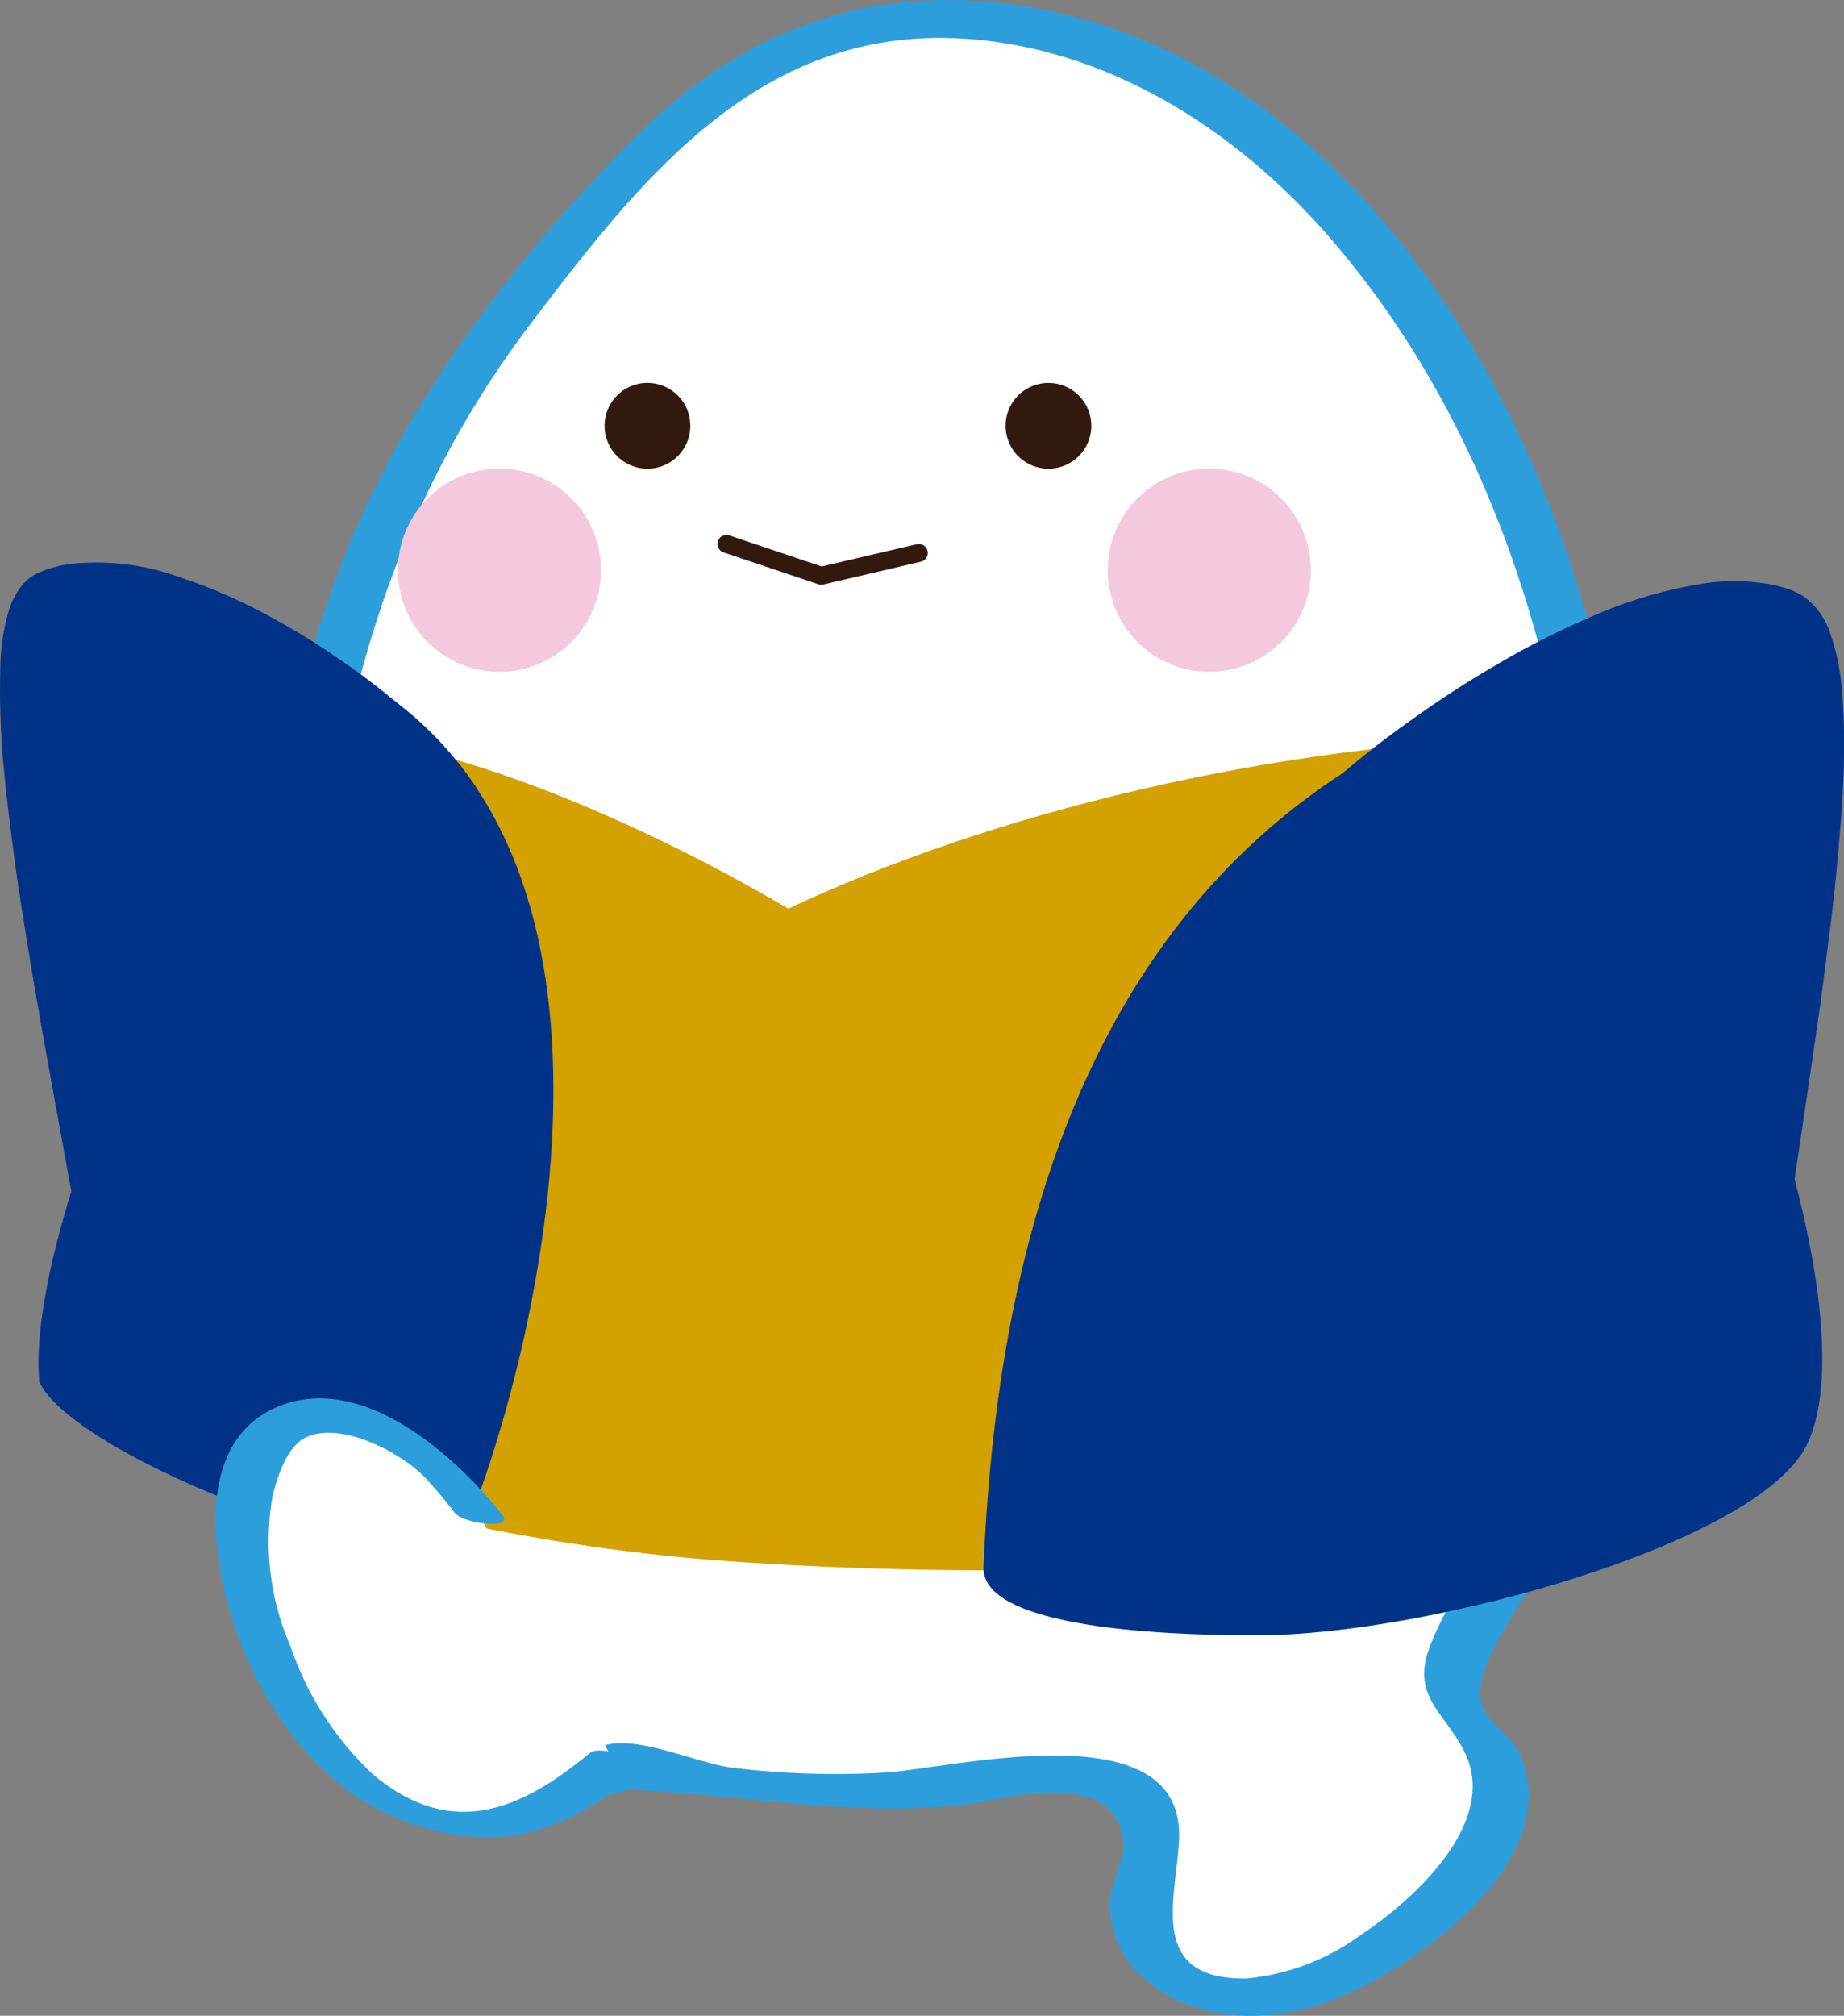 <svg id="Group_2995" data-name="Group 2995" xmlns="http://www.w3.org/2000/svg" width="92.253" height="100.801" viewBox="0 0 92.253 100.801">
  <rect x="0" y="0" width="92.253" height="100.801" fill="#808080" stroke="none"/>
  <path id="Path_5917" data-name="Path 5917" d="M2163.881,286.909c.623-8.505,1.689-18.276,7.233-27.522,3.855-6.438,13.165-17.309,17.255-18.844a23.078,23.078,0,0,1,8.134-1.5c18.033,0,33.474,20.524,33.428,51Z" transform="translate(-2149.42 -238.096)" fill="#fff"/>
  <path id="Path_5918" data-name="Path 5918" d="M2164.3,307.429a66.14,66.14,0,0,0,3.088,19.811c-1.9-.56-4.461,17.047,3.052,18a19.461,19.461,0,0,0,6.6.072,7.189,7.189,0,0,0,2.934-1.463c.1-.073.19-.145.289-.226,6.081,1.611,11.744,2.031,20.019.792,2.945-.441,5.74.018,6.6,1.141,1.467,1.92-2.316,5.427.711,8.243,5.761,5.359,18.025-4.253,16.96-9.834-.38-1.978-4.244-3.28-1.607-6.7,5.85-7.588,8.52-17.537,7.4-32.965Z" transform="translate(-2149.532 -255.483)" fill="#fff"/>
  <path id="Path_5919" data-name="Path 5919" d="M2165.021,308.406a73.08,73.08,0,0,0,3.178,20.01c.2.656-.817.827-1.2.827.826,0-.127,1.543-.334,2.482a22.265,22.265,0,0,0-.467,4.709c-.007,3.025.293,8.258,3.963,9,1.644.332,1.154,2.069-.467,1.741-5.031-1.017-6.15-6.534-6.143-10.956,0-2.219-.168-8.849,3.2-8.843l-1.2.827a73.257,73.257,0,0,1-3.181-19.892Z" transform="translate(-2149.018 -256.553)" fill="#2d9edc"/>
  <path id="Path_5920" data-name="Path 5920" d="M2233.266,298.09a80.873,80.873,0,0,1-.046,19.479,40.4,40.4,0,0,1-3.861,13.155c-.823,1.625-1.95,3.047-2.811,4.631-.485.89-1.444,2.552-1.107,3.666.28.926,1.492,1.6,1.9,2.512,2.544,5.6-6.22,11.564-10.618,12.72-2.781.731-6,.491-8.21-1.536a4.731,4.731,0,0,1-1.65-3.888c.024-.883.771-2.094.656-2.917-.536-3.865-5.96-2.048-8.174-1.818-5.3.549-9.91-.36-15.116-.679-3.078-.189.306-.526-2.36.146-.882.222-1.658.8-2.588,1.021a20.757,20.757,0,0,1-6.937-.068c-1.436-.163-2.032-2.069-.246-1.866,2.746.311,5.172.626,7.746-.571,1.026-.478,1.052-.9,2.077-1.045,1.73-.249,4.329.98,6.054,1.2a42.728,42.728,0,0,0,7.509.245c3.3-.167,15.027-3.211,14.82,3.265-.095,2.909-1.7,7.113,3.395,7.025a11.5,11.5,0,0,0,5.7-2.179c2.574-1.7,6.956-5.611,5.183-9.158-1.014-2.031-2.708-2.764-1.708-5.323,1.365-3.493,4.237-6.354,5.567-10.022,3.2-8.817,2.922-18.466,2.021-27.662Z" transform="translate(-2151.317 -253.829)" fill="#2d9edc"/>
  <path id="Path_5921" data-name="Path 5921" d="M2162.343,282.012a75.42,75.42,0,0,1,2.531-12.52c2.813-9.509,8.843-17.732,15.754-24.722,5.641-5.7,12.359-8.1,20.446-6.563,6.98,1.327,12.972,5.566,17.445,10.976,8.957,10.832,12.756,25.818,12.419,40.328l-2.651.095c.3-14.512-3.582-29.479-12.848-40.085-4.6-5.264-10.877-9.293-17.98-9.821-10.309-.765-16.258,6.81-21.919,14.267-6.393,8.42-9.378,17.928-10.4,28.375Z" transform="translate(-2149.011 -237.751)" fill="#2d9edc"/>
  <path id="Path_5922" data-name="Path 5922" d="M2161.551,287.842c7.43,0,18.181,5.169,24.135,8.7,9.481-4.487,24.536-8.7,41.31-8.7,2.013,0,6.244,37.547,6.244,37.547s-19.715,5.793-49.826,3.832c-19.223-1.252-31.439-7.669-31.439-7.669Z" transform="translate(-2146.248 -251.099)" fill="#d3a100"/>
  <path id="Path_5923" data-name="Path 5923" d="M2168.088,326.173c-2.314,2.9-19.591-3.792-21.256-7.562-.532-5.63,4.081-18.508,10.869-29.526.713-1.881-.62-6.859,1.935-7.193,20.066,7.43,11.56,36.907,8.452,44.281" transform="translate(-2144.866 -249.513)" fill="#038"/>
  <path id="Path_5924" data-name="Path 5924" d="M2225,331.714c8.461-.007,24.937-4.55,27.418-9.491,2.366-4.708-.714-17.914-7.863-31.284-1.767-1.881,3.435-7.113-2.9-7.448-26.31,5.951-29.792,31.031-30.414,44.794-.153,3.395,11.125,3.432,13.76,3.429" transform="translate(-2162.039 -249.939)" fill="#038"/>
  <path id="Path_5925" data-name="Path 5925" d="M2179.3,351.53c-2.146,1.708-4.26,4.522-10.065,2.559-6.547-2.213-11.5-15.353-6.547-19.3,2.947-2.347,7.371.97,9.826,4.322" transform="translate(-2148.565 -263.398)" fill="#fff"/>
  <path id="Path_5926" data-name="Path 5926" d="M2180.042,351.753c-3.635,3.01-6.913,4.186-11.594,2.52-4.12-1.466-6.917-5.24-8.427-9.219-1.276-3.364-2.386-9.566,1.793-11.479,4.26-1.95,9.048,2.35,11.41,5.35.579.736-1.958.43-2.39-.117a22.188,22.188,0,0,0-1.513-1.791c-1.216-1.246-4.136-2.776-5.89-2.005-.988.434-1.486,2.01-1.718,2.989a13.138,13.138,0,0,0,.9,7.473,15.727,15.727,0,0,0,4.13,6.414c4.028,3.382,7.559,1.653,10.844-1.068.591-.489,2.956.518,2.454.933" transform="translate(-2148.083 -263.154)" fill="#2d9edc"/>
  <path id="Path_5927" data-name="Path 5927" d="M2185.4,266a2.145,2.145,0,1,1,2.145,2.144A2.145,2.145,0,0,1,2185.4,266" transform="translate(-2155.154 -244.706)" fill="#32190e"/>
  <path id="Path_5928" data-name="Path 5928" d="M2217.04,266a2.144,2.144,0,1,0-2.145,2.144A2.144,2.144,0,0,0,2217.04,266" transform="translate(-2162.443 -244.706)" fill="#32190e"/>
  <path id="Path_5929" data-name="Path 5929" d="M2168.408,287.775c-2.936-3.817-15.638-12.177-21.4-9.786-3.366,1.4.561,20.14,1.547,32.252" transform="translate(-2144.567 -248.36)" fill="#038"/>
  <path id="Path_5930" data-name="Path 5930" d="M2168.008,287.377s-.116-.192-.362-.536a13.484,13.484,0,0,0-1.177-1.419,32.02,32.02,0,0,0-5-4.269,36.017,36.017,0,0,0-3.752-2.333,26.844,26.844,0,0,0-4.582-2,12.162,12.162,0,0,0-5.588-.641,6.227,6.227,0,0,0-1.583.483,2.514,2.514,0,0,0-.9.85,3.86,3.86,0,0,0-.409.833,10.459,10.459,0,0,0-.471,2.966,41.461,41.461,0,0,0,.213,5.477c.18,1.775.406,3.5.638,5.174.5,3.334,1.037,6.421,1.516,9.064.958,5.29,1.6,8.816,1.6,8.816s.016-.9-.021-2.472-.156-3.817-.368-6.5-.521-5.8-.819-9.135c-.162-1.664-.316-3.382-.421-5.119a45.876,45.876,0,0,1-.117-5.195,8.772,8.772,0,0,1,.374-2.311,1.659,1.659,0,0,1,.169-.368c.044-.086.128-.132.033-.087l.074-.038.037-.019.018-.01c-.154.07-.034.017-.065.031l.122-.042.242-.087c.165-.054.345-.082.516-.128a11.336,11.336,0,0,1,4.616.445,31.922,31.922,0,0,1,4.382,1.616c1.377.6,2.638,1.281,3.8,1.909a48.415,48.415,0,0,1,5.411,3.453,15.4,15.4,0,0,1,1.868,1.591" transform="translate(-2144.167 -247.962)" fill="#038"/>
  <path id="Path_5931" data-name="Path 5931" d="M2230.366,291.328c3.228-3.726,19.234-14.757,26.076-12.031,4,1.592.382,20.432-.143,32.686" transform="translate(-2167.136 -248.708)" fill="#038"/>
  <path id="Path_5932" data-name="Path 5932" d="M2230.366,290.928a19.94,19.94,0,0,1,2.106-1.692c1.388-1.009,3.438-2.355,5.967-3.832a64.231,64.231,0,0,1,8.916-4.356,23.727,23.727,0,0,1,5.229-1.394,8.3,8.3,0,0,1,2.573.029,5.543,5.543,0,0,1,.58.147c.173.055.424.156.388.167a1.742,1.742,0,0,1,.431.674,9.463,9.463,0,0,1,.535,2.548c.089.924.117,1.872.119,2.818-.006,1.893-.06,3.784-.169,5.614-.2,3.663-.458,7.1-.6,10.057-.162,2.955-.217,5.427-.208,7.157s.068,2.718.068,2.718.137-.977.377-2.688l1.046-7.06c.215-1.463.454-3.045.667-4.727s.459-3.456.628-5.307.351-3.77.37-5.754c.01-.992,0-2-.09-3.029a11.381,11.381,0,0,0-.657-3.208,3.668,3.668,0,0,0-1.279-1.682,3.5,3.5,0,0,0-.956-.426,7.771,7.771,0,0,0-.848-.2,10.47,10.47,0,0,0-3.256-.007,22.641,22.641,0,0,0-5.691,1.711,40.721,40.721,0,0,0-4.83,2.476c-1.485.863-2.832,1.765-4.046,2.634a47.027,47.027,0,0,0-5.553,4.579,15.68,15.68,0,0,0-1.815,2.036" transform="translate(-2167.136 -248.307)" fill="#038"/>
  <path id="Path_5933" data-name="Path 5933" d="M2229.879,274.778a5.079,5.079,0,1,0-5.079,5.079,5.078,5.078,0,0,0,5.079-5.079" transform="translate(-2164.3 -246.264)" fill="#f4c8dd"/>
  <path id="Path_5934" data-name="Path 5934" d="M2171.306,274.778a5.079,5.079,0,1,1,5.079,5.079,5.078,5.078,0,0,1-5.079-5.079" transform="translate(-2151.399 -246.264)" fill="#f4c8dd"/>
  <path id="Path_5935" data-name="Path 5935" d="M2198.267,276.711a.439.439,0,0,0,.124-.011l4.859-1.136a.449.449,0,1,0-.2-.874l-4.734,1.107-4.608-1.55a.449.449,0,1,0-.286.851l4.729,1.591a.457.457,0,0,0,.122.023" transform="translate(-2157.209 -247.469)" fill="#32190e"/>
</svg>
